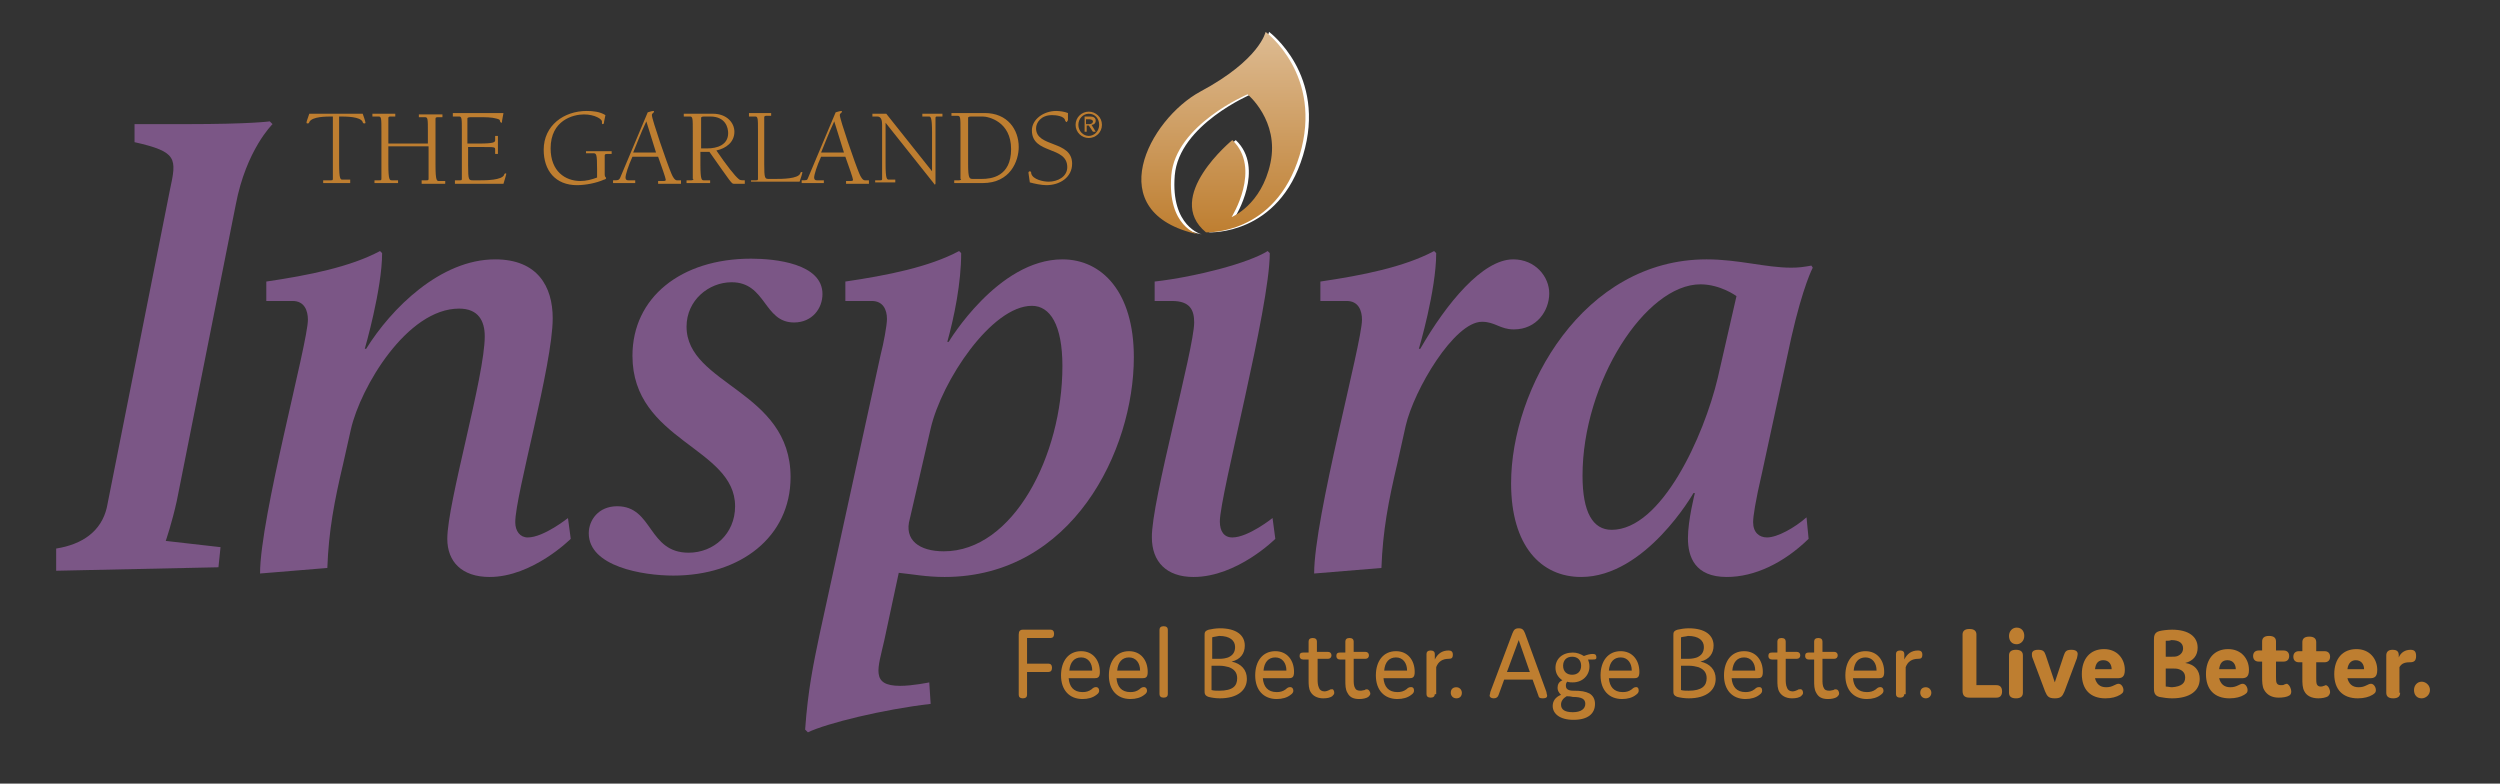 <?xml version="1.0" encoding="UTF-8"?>
<!-- Generator: Adobe Illustrator 27.9.0, SVG Export Plug-In . SVG Version: 6.00 Build 0)  -->
<svg xmlns="http://www.w3.org/2000/svg" xmlns:xlink="http://www.w3.org/1999/xlink" version="1.1" id="Layer_1" x="0px" y="0px" viewBox="0 0 360.5 113" style="enable-background:new 0 0 360.5 113;" xml:space="preserve">
<rect x="0" y="0" width="360.5" height="113" fill="#333333" stroke="none"/>
<style type="text/css">
	.st0{fill:#BE7E30;}
	.st1{fill:#7B5686;}
	.st2{fill:#FFFFFF;}
	.st3{fill:url(#SVGID_1_);}
</style>
<g>
	<path class="st0" d="M148.1,95.7h3.1c0.3,0,0.5,0.2,0.5,0.6c0,0.4-0.2,0.6-0.5,0.6h-3.1v3.3c0,0.3-0.2,0.5-0.6,0.5   c-0.4,0-0.6-0.2-0.6-0.5v-8.7c0-0.5,0.2-0.7,0.6-0.7h4c0.3,0,0.5,0.2,0.5,0.6c0,0.4-0.2,0.6-0.5,0.6h-3.4V95.7z"></path>
	<path class="st0" d="M158.5,99.6c0,0.2-0.1,0.4-0.4,0.6c-0.5,0.4-1.2,0.6-2,0.6c-1.9,0-3.1-1.3-3.1-3.4c0-2.1,1.1-3.5,2.9-3.5   c1.7,0,2.7,1.3,2.7,3c0,0.8-0.3,0.9-0.8,0.9h-3.7c0.1,1.2,0.7,2,2,2c0.5,0,0.9-0.1,1.3-0.4c0.2-0.2,0.4-0.3,0.5-0.3   C158.3,99,158.5,99.3,158.5,99.6z M154.2,96.7h3.3c0-1.1-0.6-1.9-1.6-1.9C154.9,94.8,154.3,95.5,154.2,96.7z"></path>
	<path class="st0" d="M165.4,99.6c0,0.2-0.1,0.4-0.4,0.6c-0.5,0.4-1.2,0.6-2,0.6c-1.9,0-3.1-1.3-3.1-3.4c0-2.1,1.1-3.5,2.9-3.5   c1.7,0,2.7,1.3,2.7,3c0,0.8-0.3,0.9-0.8,0.9h-3.7c0.1,1.2,0.7,2,2,2c0.5,0,0.9-0.1,1.3-0.4c0.2-0.2,0.4-0.3,0.5-0.3   C165.2,99,165.4,99.3,165.4,99.6z M161.1,96.7h3.3c0-1.1-0.6-1.9-1.6-1.9C161.8,94.8,161.2,95.5,161.1,96.7z"></path>
	<path class="st0" d="M168.4,100.1c0,0.3-0.2,0.5-0.6,0.5c-0.4,0-0.6-0.2-0.6-0.5v-9.3c0-0.3,0.2-0.5,0.6-0.5c0.4,0,0.6,0.2,0.6,0.5   V100.1z"></path>
	<path class="st0" d="M179.8,97.9c0,1.6-1.3,2.8-3.9,2.8c-0.6,0-1.2-0.1-1.6-0.2c-0.6-0.2-0.6-0.5-0.6-0.9v-7.9c0-0.5,0-0.7,0.6-0.9   c0.4-0.1,1.1-0.2,1.6-0.2c2.4,0,3.6,1,3.6,2.5c0,1.1-0.6,2-1.9,2.3C179,95.7,179.8,96.6,179.8,97.9z M174.8,91.9V95h1.1   c0.5,0,0.9-0.1,1.2-0.2c0.7-0.3,1-0.8,1-1.5c0-0.9-0.7-1.6-2.3-1.6C175.4,91.8,175.1,91.8,174.8,91.9z M178.4,97.8   c0-0.8-0.4-1.3-1.2-1.6c-0.4-0.1-0.8-0.2-1.3-0.2h-1.2v3.5c0.3,0.1,0.7,0.1,1.1,0.1C177.8,99.6,178.4,98.9,178.4,97.8z"></path>
	<path class="st0" d="M186.5,99.6c0,0.2-0.1,0.4-0.4,0.6c-0.5,0.4-1.2,0.6-2,0.6c-1.9,0-3.1-1.3-3.1-3.4c0-2.1,1.1-3.5,2.9-3.5   c1.7,0,2.7,1.3,2.7,3c0,0.8-0.3,0.9-0.8,0.9h-3.7c0.1,1.2,0.7,2,2,2c0.5,0,0.9-0.1,1.3-0.4c0.2-0.2,0.4-0.3,0.5-0.3   C186.3,99,186.5,99.3,186.5,99.6z M182.2,96.7h3.3c0-1.1-0.6-1.9-1.6-1.9C182.9,94.8,182.3,95.5,182.2,96.7z"></path>
	<path class="st0" d="M192.4,99.9c0,0.2-0.1,0.3-0.3,0.5c-0.3,0.2-0.7,0.3-1.3,0.3c-0.9,0-1.5-0.4-1.8-0.9c-0.3-0.5-0.3-1.1-0.3-1.8   v-2.9h-0.8c-0.3,0-0.5-0.2-0.5-0.5c0-0.4,0.2-0.5,0.5-0.5h0.8v-1.6c0-0.3,0.2-0.5,0.6-0.5c0.4,0,0.6,0.2,0.6,0.5V94h1.6   c0.3,0,0.5,0.2,0.5,0.5s-0.2,0.5-0.5,0.5H190v2.9c0,0.4,0,0.9,0.2,1.3c0.1,0.3,0.4,0.5,0.8,0.5c0.2,0,0.5-0.1,0.7-0.2   c0.1-0.1,0.2-0.1,0.3-0.1C192.3,99.3,192.4,99.7,192.4,99.9z"></path>
	<path class="st0" d="M197.6,100c0,0.2-0.1,0.3-0.3,0.5c-0.3,0.2-0.8,0.3-1.3,0.3c-0.9,0-1.4-0.3-1.7-0.9c-0.3-0.5-0.3-1.1-0.3-1.8   v-3h-0.8c-0.3,0-0.5-0.2-0.5-0.5c0-0.4,0.2-0.5,0.5-0.5h0.8v-1.6c0-0.3,0.2-0.5,0.6-0.5c0.4,0,0.6,0.2,0.6,0.5V94h1.7   c0.3,0,0.5,0.2,0.5,0.5s-0.2,0.5-0.5,0.5h-1.7v3c0,0.4,0,0.9,0.2,1.2c0.1,0.3,0.4,0.4,0.8,0.4c0.2,0,0.5-0.1,0.6-0.1   c0.1-0.1,0.2-0.1,0.3-0.1C197.4,99.4,197.6,99.8,197.6,100z"></path>
	<path class="st0" d="M203.9,99.6c0,0.2-0.1,0.4-0.4,0.6c-0.5,0.4-1.2,0.6-2,0.6c-1.9,0-3.1-1.3-3.1-3.4c0-2.1,1.1-3.5,2.9-3.5   c1.7,0,2.7,1.3,2.7,3c0,0.8-0.3,0.9-0.8,0.9h-3.7c0.1,1.2,0.7,2,2,2c0.5,0,0.9-0.1,1.3-0.4c0.2-0.2,0.4-0.3,0.5-0.3   C203.8,99,203.9,99.3,203.9,99.6z M199.6,96.7h3.3c0-1.1-0.6-1.9-1.6-1.9C200.3,94.8,199.7,95.5,199.6,96.7z"></path>
	<path class="st0" d="M206.9,100.1c0,0.3-0.2,0.5-0.6,0.5c-0.4,0-0.6-0.2-0.6-0.5v-5.8c0-0.3,0.2-0.5,0.6-0.5c0.4,0,0.6,0.2,0.6,0.5   v0.8c0.4-0.8,1-1.3,2-1.3c0.4,0,0.6,0.2,0.6,0.6c0,0.5-0.2,0.6-0.6,0.6c-0.9,0-1.5,0.4-1.8,1.2V100.1z"></path>
	<path class="st0" d="M210,100.7c-0.5,0-0.8-0.4-0.8-0.8c0-0.5,0.3-0.8,0.8-0.8c0.5,0,0.8,0.4,0.8,0.8   C210.8,100.4,210.5,100.7,210,100.7z"></path>
	<path class="st0" d="M223.1,100.3c0,0.2-0.1,0.4-0.6,0.4s-0.6-0.1-0.7-0.5L221,98h-4.1l-0.8,2.2c-0.1,0.3-0.3,0.5-0.7,0.5   c-0.4,0-0.6-0.2-0.6-0.4c0-0.1,0.1-0.3,0.1-0.5l3.2-8.5c0.2-0.5,0.4-0.7,0.9-0.7c0.5,0,0.7,0.2,0.9,0.7l3.1,8.5   C223,100,223.1,100.2,223.1,100.3z M220.6,96.9l-1.6-4.6l-1.7,4.6H220.6z"></path>
	<path class="st0" d="M229.7,95.1H229c0.1,0.3,0.2,0.6,0.2,1c0,1.3-1,2.3-2.4,2.3c-0.3,0-0.5,0-0.8-0.1c-0.2,0.2-0.2,0.4-0.2,0.6   c0,0.5,0.4,0.7,1.1,0.7c1.1,0,1.7,0.1,2.3,0.4c0.5,0.3,0.8,0.8,0.8,1.5c0,1.4-1,2.3-3.1,2.3c-2,0-3-0.9-3-2c0-0.7,0.4-1.3,1.2-1.6   c-0.3-0.3-0.5-0.6-0.5-1c0-0.5,0.2-0.9,0.7-1.1c-0.6-0.4-1-1-1-1.8c0-1.3,1-2.2,2.5-2.2c0.6,0,1.1,0.2,1.6,0.5   c0.5-0.2,0.9-0.3,1.3-0.3c0.4,0,0.5,0.2,0.5,0.5S230,95.1,229.7,95.1z M225.9,100.4c-0.5,0.3-0.8,0.7-0.8,1.2   c0,0.7,0.5,1.1,1.7,1.1c1.2,0,1.8-0.5,1.8-1.2c0-0.7-0.5-1-1.8-1C226.4,100.4,226.1,100.4,225.9,100.4z M228,96   c0-0.8-0.5-1.3-1.3-1.3s-1.3,0.5-1.3,1.3c0,0.8,0.5,1.3,1.3,1.3S228,96.8,228,96z"></path>
	<path class="st0" d="M236.3,99.6c0,0.2-0.1,0.4-0.4,0.6c-0.5,0.4-1.2,0.6-2,0.6c-1.9,0-3.1-1.3-3.1-3.4c0-2.1,1.1-3.5,2.9-3.5   c1.7,0,2.7,1.3,2.7,3c0,0.8-0.3,0.9-0.8,0.9H232c0.1,1.2,0.7,2,2,2c0.5,0,0.9-0.1,1.3-0.4c0.2-0.2,0.4-0.3,0.5-0.3   C236.2,99,236.3,99.3,236.3,99.6z M232,96.7h3.3c0-1.1-0.6-1.9-1.6-1.9C232.7,94.8,232.1,95.5,232,96.7z"></path>
	<path class="st0" d="M247.4,97.9c0,1.6-1.3,2.8-3.9,2.8c-0.6,0-1.2-0.1-1.6-0.2c-0.6-0.2-0.6-0.5-0.6-0.9v-7.9c0-0.5,0-0.7,0.6-0.9   c0.4-0.1,1.1-0.2,1.6-0.2c2.4,0,3.6,1,3.6,2.5c0,1.1-0.6,2-1.9,2.3C246.6,95.7,247.4,96.6,247.4,97.9z M242.4,91.9V95h1.1   c0.5,0,0.9-0.1,1.2-0.2c0.7-0.3,1-0.8,1-1.5c0-0.9-0.7-1.6-2.3-1.6C243.1,91.8,242.7,91.8,242.4,91.9z M246.1,97.8   c0-0.8-0.4-1.3-1.2-1.6c-0.4-0.1-0.8-0.2-1.3-0.2h-1.2v3.5c0.3,0.1,0.7,0.1,1.1,0.1C245.4,99.6,246.1,98.9,246.1,97.8z"></path>
	<path class="st0" d="M254.1,99.6c0,0.2-0.1,0.4-0.4,0.6c-0.5,0.4-1.2,0.6-2,0.6c-1.9,0-3.1-1.3-3.1-3.4c0-2.1,1.1-3.5,2.9-3.5   c1.7,0,2.7,1.3,2.7,3c0,0.8-0.3,0.9-0.8,0.9h-3.7c0.1,1.2,0.7,2,2,2c0.5,0,0.9-0.1,1.3-0.4c0.2-0.2,0.4-0.3,0.5-0.3   C254,99,254.1,99.3,254.1,99.6z M249.8,96.7h3.3c0-1.1-0.6-1.9-1.6-1.9C250.5,94.8,249.9,95.5,249.8,96.7z"></path>
	<path class="st0" d="M260,99.9c0,0.2-0.1,0.3-0.3,0.5c-0.3,0.2-0.7,0.3-1.3,0.3c-0.9,0-1.5-0.4-1.8-0.9c-0.3-0.5-0.3-1.1-0.3-1.8   v-2.9h-0.8c-0.3,0-0.5-0.2-0.5-0.5c0-0.4,0.2-0.5,0.5-0.5h0.8v-1.6c0-0.3,0.2-0.5,0.6-0.5c0.4,0,0.6,0.2,0.6,0.5V94h1.6   c0.3,0,0.5,0.2,0.5,0.5s-0.2,0.5-0.5,0.5h-1.6v2.9c0,0.4,0,0.9,0.2,1.3c0.1,0.3,0.4,0.5,0.8,0.5c0.2,0,0.5-0.1,0.7-0.2   c0.1-0.1,0.2-0.1,0.3-0.1C259.9,99.3,260,99.7,260,99.9z"></path>
	<path class="st0" d="M265.2,100c0,0.2-0.1,0.3-0.3,0.5c-0.3,0.2-0.8,0.3-1.3,0.3c-0.9,0-1.4-0.3-1.7-0.9c-0.3-0.5-0.3-1.1-0.3-1.8   v-3h-0.8c-0.3,0-0.5-0.2-0.5-0.5c0-0.4,0.2-0.5,0.5-0.5h0.8v-1.6c0-0.3,0.2-0.5,0.6-0.5c0.4,0,0.6,0.2,0.6,0.5V94h1.7   c0.3,0,0.5,0.2,0.5,0.5s-0.2,0.5-0.5,0.5h-1.7v3c0,0.4,0,0.9,0.2,1.2c0.1,0.3,0.4,0.4,0.8,0.4c0.2,0,0.5-0.1,0.6-0.1   c0.1-0.1,0.2-0.1,0.3-0.1C265.1,99.4,265.2,99.8,265.2,100z"></path>
	<path class="st0" d="M271.6,99.6c0,0.2-0.1,0.4-0.4,0.6c-0.5,0.4-1.2,0.6-2,0.6c-1.9,0-3.1-1.3-3.1-3.4c0-2.1,1.1-3.5,2.9-3.5   c1.7,0,2.7,1.3,2.7,3c0,0.8-0.3,0.9-0.8,0.9h-3.7c0.1,1.2,0.7,2,2,2c0.5,0,0.9-0.1,1.3-0.4c0.2-0.2,0.4-0.3,0.5-0.3   C271.4,99,271.6,99.3,271.6,99.6z M267.3,96.7h3.3c0-1.1-0.6-1.9-1.6-1.9C268,94.8,267.4,95.5,267.3,96.7z"></path>
	<path class="st0" d="M274.6,100.1c0,0.3-0.2,0.5-0.6,0.5c-0.4,0-0.6-0.2-0.6-0.5v-5.8c0-0.3,0.2-0.5,0.6-0.5c0.4,0,0.6,0.2,0.6,0.5   v0.8c0.4-0.8,1-1.3,2-1.3c0.4,0,0.6,0.2,0.6,0.6c0,0.5-0.2,0.6-0.6,0.6c-0.9,0-1.5,0.4-1.8,1.2V100.1z"></path>
	<path class="st0" d="M277.7,100.7c-0.5,0-0.8-0.4-0.8-0.8c0-0.5,0.3-0.8,0.8-0.8c0.5,0,0.8,0.4,0.8,0.8   C278.5,100.4,278.1,100.7,277.7,100.7z"></path>
	<path class="st0" d="M287.9,98.8c0.5,0,0.8,0.3,0.8,0.9c0,0.6-0.3,0.9-0.8,0.9H284c-0.7,0-1-0.3-1-1v-8.1c0-0.5,0.3-0.8,1-0.8   s1,0.3,1,0.8v7.3H287.9z"></path>
	<path class="st0" d="M290.8,92.9c-0.7,0-1.1-0.5-1.1-1.2c0-0.7,0.5-1.2,1.1-1.2c0.7,0,1.1,0.5,1.1,1.2   C291.9,92.4,291.4,92.9,290.8,92.9z M291.7,99.9c0,0.5-0.3,0.8-1,0.8c-0.7,0-1-0.3-1-0.8v-5.4c0-0.5,0.3-0.8,1-0.8   c0.7,0,1,0.3,1,0.8V99.9z"></path>
	<path class="st0" d="M297.6,94.5c0.2-0.6,0.4-0.8,1.1-0.8c0.7,0,0.9,0.3,0.9,0.6c0,0.2-0.1,0.5-0.1,0.6l-1.8,4.8   c-0.3,0.7-0.5,1-1.4,1c-0.9,0-1.1-0.3-1.4-1l-1.8-4.8c-0.1-0.2-0.1-0.4-0.1-0.6c0-0.3,0.2-0.6,0.9-0.6s0.9,0.2,1.1,0.8l1.3,3.9   L297.6,94.5z"></path>
	<path class="st0" d="M306.2,99.5c0,0.4-0.2,0.5-0.5,0.7c-0.5,0.3-1.2,0.5-2.1,0.5c-2.2,0-3.4-1.3-3.4-3.5c0-2.2,1.2-3.6,3.2-3.6   c1.9,0,3,1.4,3,3c0,1.1-0.5,1.2-1.1,1.2h-3.2c0.2,0.8,0.7,1.3,1.6,1.3c0.5,0,0.8-0.1,1.2-0.3c0.2-0.1,0.4-0.2,0.6-0.2   C305.9,98.6,306.2,99.1,306.2,99.5z M302.1,96.5h2.4c0-0.7-0.4-1.3-1.2-1.3C302.6,95.2,302.2,95.6,302.1,96.5z"></path>
	<path class="st0" d="M317.2,97.9c0,1.7-1.4,2.8-4,2.8c-0.6,0-1.3-0.1-1.8-0.2c-0.8-0.2-0.8-0.8-0.8-1.3v-6.9c0-0.5,0-1.1,0.8-1.3   c0.4-0.1,1.2-0.2,1.8-0.2c2.4,0,3.7,1,3.7,2.6c0,1.1-0.6,1.9-1.8,2.2C316.5,95.8,317.2,96.7,317.2,97.9z M312.3,92.4v2.3h0.8   c0.3,0,0.7,0,0.9-0.1c0.5-0.2,0.8-0.6,0.8-1.1c0-0.7-0.5-1.2-1.7-1.2C312.9,92.4,312.6,92.4,312.3,92.4z M315.1,97.7   c0-0.6-0.3-1-0.9-1.2c-0.3-0.1-0.6-0.1-1-0.1h-0.9v2.6c0.3,0,0.6,0.1,0.9,0.1C314.6,99,315.1,98.5,315.1,97.7z"></path>
	<path class="st0" d="M324.1,99.5c0,0.4-0.2,0.5-0.5,0.7c-0.5,0.3-1.2,0.5-2.1,0.5c-2.2,0-3.4-1.3-3.4-3.5c0-2.2,1.2-3.6,3.2-3.6   c1.9,0,3,1.4,3,3c0,1.1-0.5,1.2-1.1,1.2H320c0.2,0.8,0.7,1.3,1.6,1.3c0.5,0,0.8-0.1,1.2-0.3c0.2-0.1,0.4-0.2,0.6-0.2   C323.8,98.6,324.1,99.1,324.1,99.5z M320,96.5h2.4c0-0.7-0.4-1.3-1.2-1.3C320.5,95.2,320.1,95.6,320,96.5z"></path>
	<path class="st0" d="M330.4,99.7c0,0.3-0.1,0.5-0.3,0.6c-0.3,0.2-0.9,0.3-1.5,0.3c-1,0-1.7-0.4-2.1-1.1c-0.3-0.5-0.3-1.2-0.3-1.9   v-2.2h-0.5c-0.5,0-0.8-0.3-0.8-0.8s0.3-0.8,0.8-0.8h0.5v-1.3c0-0.5,0.3-0.8,1-0.8s1,0.3,1,0.8v1.3h1.1c0.5,0,0.8,0.3,0.8,0.8   s-0.3,0.8-0.8,0.8h-1.1v2.2c0,0.3,0,0.7,0.1,0.9c0.1,0.2,0.3,0.3,0.6,0.3c0.2,0,0.4,0,0.5-0.1c0.1,0,0.2-0.1,0.4-0.1   C330.2,98.8,330.4,99.4,330.4,99.7z"></path>
	<path class="st0" d="M336,99.8c0,0.2-0.1,0.4-0.3,0.6c-0.3,0.2-0.9,0.3-1.4,0.3c-1,0-1.7-0.4-2-1c-0.3-0.5-0.3-1.2-0.3-1.9v-2.3   h-0.5c-0.5,0-0.8-0.3-0.8-0.8s0.3-0.8,0.8-0.8h0.5v-1.3c0-0.5,0.3-0.8,1-0.8s1,0.3,1,0.8v1.3h1.2c0.5,0,0.8,0.3,0.8,0.8   s-0.3,0.8-0.8,0.8h-1.2v2.3c0,0.3,0,0.7,0.1,0.9c0.1,0.2,0.3,0.3,0.5,0.3c0.2,0,0.3,0,0.5-0.1c0.1,0,0.2-0.1,0.3-0.1   C335.8,98.9,336,99.5,336,99.8z"></path>
	<path class="st0" d="M342.6,99.5c0,0.4-0.2,0.5-0.5,0.7c-0.5,0.3-1.2,0.5-2.1,0.5c-2.2,0-3.4-1.3-3.4-3.5c0-2.2,1.2-3.6,3.2-3.6   c1.9,0,3,1.4,3,3c0,1.1-0.5,1.2-1.1,1.2h-3.2c0.2,0.8,0.7,1.3,1.6,1.3c0.5,0,0.8-0.1,1.2-0.3c0.2-0.1,0.4-0.2,0.6-0.2   C342.3,98.6,342.6,99.1,342.6,99.5z M338.5,96.5h2.4c0-0.7-0.4-1.3-1.2-1.3C339.1,95.2,338.6,95.6,338.5,96.5z"></path>
	<path class="st0" d="M346.1,99.9c0,0.5-0.3,0.8-1,0.8c-0.7,0-1-0.3-1-0.8v-5.4c0-0.5,0.3-0.8,0.9-0.8c0.7,0,0.9,0.3,0.9,0.8v0.3   c0.3-0.7,0.9-1.1,1.7-1.1c0.6,0,0.8,0.3,0.8,0.9c0,0.7-0.3,0.9-0.9,0.9c-0.8,0-1.2,0.2-1.5,0.7V99.9z"></path>
	<path class="st0" d="M349.2,100.7c-0.7,0-1.1-0.5-1.1-1.2s0.5-1.2,1.1-1.2s1.2,0.5,1.2,1.2S349.8,100.7,349.2,100.7z"></path>
</g>
<g>
	<g>
		<path class="st1" d="M8.1,79.1c3.8-0.6,6.5-2.5,7.3-5.9l9.1-45.8c1-4.6,1.1-5.5-5.1-6.9v-2.6h7.4c9.5,0,12.1-0.4,12.1-0.4l0.4,0.4    c0,0-3.8,3.7-5.3,11.6l-8.5,42.7c-0.7,3.2-1.6,5.8-1.6,5.8l7.9,0.9l-0.3,2.9L8.1,82.3V79.1z"></path>
		<path class="st1" d="M44.4,46.1c0-1.3-0.5-2.7-2.2-2.7h-3.8v-2.8c6.1-0.9,12.1-2.1,16.4-4.4l0.3,0.3c0,5.2-2.5,13.8-2.5,13.8h0.2    c3.6-5.8,10.7-12.9,18.6-12.9c6.1,0,8.3,3.9,8.3,8.5c0,6.7-5.4,25.5-5.4,29.4c0,1.3,0.7,2.2,1.8,2.2c2.3,0,5.8-2.8,5.8-2.8l0.4,3    c0,0-5.5,5.5-11.7,5.5c-4,0-6.1-2.2-6.1-5.5c0-5.2,5.4-23.4,5.4-29.2c0-2.2-0.9-4-3.7-4c-7.5,0-14.2,11.3-15.6,17.4l-1.1,4.9    c-1.3,5.5-2.1,9.7-2.3,15.1l-9.7,0.8C37.5,74.6,44.4,49.5,44.4,46.1z"></path>
		<path class="st1" d="M89,73c5.2,0,4.4,6.7,10.3,6.7c3.6,0,6.7-2.7,6.7-6.7c0-8.5-14.8-9.4-14.8-21.7c0-8.4,7-14,17.1-14    c3.5,0,10.3,0.7,10.3,5.1c0,2.1-1.5,4.1-4.1,4.1c-4.4,0-4-5.8-9-5.8c-3.3,0-6.5,2.6-6.5,6.4c0,8.4,15,9.2,15,21.7    c0,8.6-7.2,14.2-16.9,14.2c-4.4,0-12.2-1.3-12.2-6.1C84.9,75,86.3,73,89,73z"></path>
		<path class="st1" d="M127,51.1c0.4-1.5,0.9-4.2,0.9-5.1c0-1.4-0.6-2.6-2.2-2.6h-3.8v-2.8c6.1-0.9,12.1-2.1,16.4-4.4l0.3,0.3    c0,4.3-1,9.2-2,12.8h0.2c0,0,7.1-11.9,16.4-11.9c5.7,0,10.3,4.7,10.3,14.1c0,13.5-8.9,31.7-27.3,31.7c-2.6,0-4.6-0.4-6.6-0.6    l-2.1,9.8c-0.9,4-2,6.5,2.3,6.5c1.8,0,4.2-0.5,4.2-0.5l0.2,3.1c-6.9,0.8-15,2.8-17.7,4.1l-0.4-0.4c0.4-5.7,1.2-9.5,2.1-13.8    L127,51.1z M136.1,79.5c10,0,17.1-13.8,17.1-26.7c0-6-1.8-8.7-4.4-8.7c-5.8,0-13,10.8-14.6,17.7l-3,13    C130.3,77.9,132.6,79.5,136.1,79.5z"></path>
		<path class="st1" d="M172.2,46.5c0-1.8-0.6-3.1-3.2-3.1h-2.5v-2.8c6.1-0.7,13.6-2.7,16.3-4.4l0.3,0.3c0,7.9-7.2,34.9-7.2,38.7    c0,1.4,0.6,2.3,1.8,2.3c2.3,0,5.8-2.8,5.8-2.8l0.4,3c0,0-5.5,5.5-11.8,5.5c-3.9,0-6-2.2-6-5.7C166,72.4,172.2,50.3,172.2,46.5z"></path>
		<path class="st1" d="M196.4,46.1c0-1.3-0.5-2.7-2.2-2.7h-3.8v-2.8c6.1-0.9,12.1-2.1,16.4-4.4l0.3,0.3c0,5.4-2.5,13.8-2.5,13.8h0.2    c3.8-6.6,9-12.9,13.4-12.9c3.2,0,5.2,2.5,5.2,4.9c0,2.5-1.8,5.2-5.1,5.2c-2,0-2.7-1.1-4.6-1.1c-4,0-9.8,9.8-11,15l-1.2,5.4    c-1.3,5.5-2.1,9.7-2.3,15.1l-9.7,0.8C189.5,74.6,196.4,49.5,196.4,46.1z"></path>
		<path class="st1" d="M217.9,69.7c0-13.7,10.4-32.3,28.2-32.3c4.6,0,8.5,1.2,12.2,1.2c1.1,0,1.8-0.1,2.9-0.3l0.2,0.3    c0,0-1.4,2.6-3.1,10.1l-4.2,19.4c-1,4.3-1.3,6.4-1.3,7.2c0,1.5,0.9,2.2,2,2.2c1.5,0,4-1.4,5.7-2.9l0.3,3.1    c-3.6,3.5-7.8,5.5-11.8,5.5c-4.6,0-5.6-2.9-5.6-5.6c0-2.6,1-6.5,1-6.5h-0.2c0,0-6.9,12.1-16.2,12.1    C222.2,83.2,217.9,78.7,217.9,69.7z M247.7,54.5l2.7-11.8c0,0-2.3-1.7-5.2-1.7c-7.9,0-17,14.1-17,27.6c0,5.3,1.5,7.8,4.2,7.8    C239.6,76.4,245.7,62.9,247.7,54.5z"></path>
	</g>
	<g>
		<path class="st0" d="M50.8,26.4h-4.2V26h1.1c0.2,0,0.3,0,0.3-0.2v-9c-1,0-3,0-3.4,0.8c0,0.1-0.1,0.2-0.2,0.2c-0.1,0-0.2,0-0.2-0.1    c0-0.1,0-0.2,0.4-1.3h7.7c0.4,1.1,0.4,1.3,0.4,1.3c0,0.1-0.1,0.1-0.2,0.1c-0.1,0-0.2-0.1-0.2-0.2c-0.3-0.8-2.4-0.8-3.4-0.8v6.8    c0,2.3,0.2,2.3,0.5,2.3h1.1V26.4z"></path>
		<path class="st0" d="M56,21.2v2.5c0,2.3,0.2,2.3,0.5,2.3h0.9v0.4H54V26h0.7c0.2,0,0.3,0,0.3-0.2v-6.9c0-1.8,0-2.1-0.4-2.1h-0.9    v-0.4H57v0.4h-0.6c-0.2,0-0.4,0-0.4,0.2v3.7h5.7v-1.7c0-1.8,0-2.1-0.4-2.1h-0.9v-0.4h3.4v0.4h-0.6c-0.2,0-0.4,0-0.4,0.2v6.7    c0,2.3,0.2,2.3,0.5,2.3h0.9v0.4h-3.4V26h0.7c0.2,0,0.3,0,0.3-0.2v-4.7H56z"></path>
		<path class="st0" d="M65.1,16.3h7.5l-0.2,1.1c0,0.2,0,0.3-0.1,0.3c-0.1,0-0.1-0.1-0.2-0.2c0-0.3-0.2-0.3-0.5-0.4    c-0.7-0.2-1.6-0.2-2.4-0.2h-1.2c-0.3,0-0.6,0-0.6,0.2v3.6H69c2.3,0,2.4-0.2,2.4-0.5v-0.6h0.4v2.6h-0.4v-0.6c0-0.4,0-0.4-1.9-0.4    h-2v2.6c0,2.2,0.1,2.2,0.7,2.2h1c0.8,0,3.2,0,3.5-0.8c0-0.1,0.1-0.2,0.2-0.2c0.1,0,0.1,0,0.1,0.1c0,0.1-0.2,0.7-0.4,1.4h-7V26h0.7    c0.2,0,0.3,0,0.3-0.2v-6.9c0-1.8,0-2.1-0.4-2.1h-0.9V16.3z"></path>
		<path class="st0" d="M84.5,21.8h3.7v0.4h-0.6c-0.2,0-0.4,0-0.4,0.2v2.8c0,0.4,0.2,0.3,0.2,0.5c0,0.1-0.2,0.2-0.3,0.2    c-1.1,0.5-2.7,0.8-3.9,0.8c-3.1,0-4.8-2.1-4.8-5.1c0-3.5,2.9-5.6,6.2-5.6c0.9,0,1.9,0.1,2.7,0.6l-0.2,1c0,0.1,0,0.3-0.2,0.3    c-0.1,0-0.1-0.1-0.1-0.2c0-0.1,0-0.1,0-0.2c0-0.3-1-1-2.6-1c-1.5,0-4.8,0.8-4.8,4.9c0,3.3,2.1,4.7,4.3,4.7c0.8,0,1.6-0.2,2.4-0.5    v-1.1c0-2.4-0.1-2.4-0.6-2.4h-1L84.5,21.8z"></path>
		<path class="st0" d="M94.6,22h-3.3c0.6-1.4,1-2.6,1.9-4.5L94.6,22z M94.9,22.6c0.5,1.4,1.1,3.1,1.1,3.3c0,0.1,0,0.2-0.3,0.2h-0.8    v0.4h3.3V26h-0.6c-0.3,0-0.6-0.5-0.8-1c-0.6-1.4-2.8-7.8-2.8-8.4c0-0.3,0.3-0.3,0.3-0.5c0-0.1,0-0.1-0.1-0.1    c-0.1,0-0.5,0.1-0.8,0.2l-4,9.5C89.2,26,89.1,26,88.4,26v0.4h3.2V26h-0.4h-0.6c-0.4,0-0.4-0.3-0.4-0.4c0-0.4,0.4-1.7,1-3H94.9z"></path>
		<path class="st0" d="M101.1,17c0-0.2,0.3-0.2,0.6-0.2h0.7c2.3,0,2.6,1.7,2.6,2.4c0,1.7-1.6,2.2-3,2.2h-0.9V17z M100,25.8    c0,0.1-0.1,0.2-0.3,0.2h-0.7v0.4h3.4V26h-0.9c-0.3,0-0.5,0-0.5-2.3v-1.8h1.3c3.1,4.4,3.2,4.6,3.5,4.6h1.6V26c-0.5,0-0.7,0-0.9-0.2    c-0.5-0.4-1.7-1.9-3.2-4.1c1.4-0.3,2.6-1.2,2.6-2.7c0-1.3-1.1-2.6-3.1-2.6h-4.2v0.4h0.9c0.4,0,0.4,0.3,0.4,2.1V25.8z"></path>
		<path class="st0" d="M107.8,16.3h3.4v0.4h-0.6c-0.2,0-0.4,0-0.4,0.2v6.7c0,2.2,0.1,2.2,0.7,2.2h1c0.8,0,3.2,0,3.5-0.8    c0-0.1,0.1-0.2,0.2-0.2c0.1,0,0.1,0,0.1,0.1c0,0.1-0.2,0.7-0.4,1.3h-7V26h0.7c0.2,0,0.3,0,0.3-0.2v-6.9c0-1.8,0-2.1-0.4-2.1h-0.9    V16.3z"></path>
		<path class="st0" d="M121.7,22h-3.3c0.6-1.4,1-2.6,1.9-4.5L121.7,22z M121.9,22.6c0.5,1.4,1.1,3.1,1.1,3.3c0,0.1,0,0.2-0.3,0.2    H122v0.4h3.3V26h-0.6c-0.3,0-0.6-0.5-0.8-1c-0.6-1.4-2.8-7.8-2.8-8.4c0-0.3,0.3-0.3,0.3-0.5c0-0.1,0-0.1-0.1-0.1    c-0.1,0-0.5,0.1-0.8,0.2l-4,9.5c-0.1,0.3-0.2,0.3-0.9,0.3v0.4h3.2V26h-0.4h-0.6c-0.4,0-0.4-0.3-0.4-0.4c0-0.4,0.4-1.7,1-3H121.9z"></path>
		<path class="st0" d="M134.4,24.7L134.4,24.7l0-5.6c0-2.3-0.2-2.3-0.5-2.3H133v-0.4h2.9v0.4h-0.7c-0.2,0-0.3,0-0.3,0.2v9.4    c0,0.1,0,0.2-0.1,0.2c0,0-0.1,0-0.1-0.1l-7-8.8h0v5.9c0,2.3,0.2,2.3,0.5,2.3h0.9v0.4h-2.9V26h0.7c0.2,0,0.3,0,0.3-0.2V18    c0-0.6-0.1-1.2-0.7-1.2h-0.7v-0.4h2L134.4,24.7z"></path>
		<path class="st0" d="M139.6,17c0-0.2,0.3-0.2,0.6-0.2h1.5c0.8,0,4.1,0.7,4.1,4.7c0,4-2.9,4.3-4.2,4.3h-1.3c-0.5,0-0.7,0-0.7-2.2    V17z M138.6,25.8c0,0.1-0.1,0.2-0.3,0.2h-0.7v0.4h4.1c4,0,5.2-3.2,5.2-5.2c0-2.5-1.6-4.9-4.9-4.9h-4.8v0.4h0.9    c0.4,0,0.4,0.3,0.4,2.1V25.8z"></path>
		<path class="st0" d="M153.9,17.4c0,0.1,0,0.2-0.1,0.2c-0.1,0-0.1-0.1-0.2-0.2c-0.1-0.7-1.4-0.8-1.9-0.8c-1.6,0-2.3,1.1-2.3,1.9    c0,2.8,5.2,1.7,5.2,5.1c0,2-1.8,3.1-3.7,3.1c-0.7,0-1.7-0.2-2.4-0.4c-0.1-0.8-0.2-1.3-0.2-1.4c0-0.1,0.1-0.2,0.2-0.2    c0.2,0,0.2,0.2,0.2,0.3c0.2,0.9,1.8,1.2,2.5,1.2c1.3,0,2.7-0.7,2.7-2.1c0-3.1-5.1-1.8-5.1-5.3c0-1.6,1.7-2.8,3.5-2.8    c0.5,0,1.2,0.1,1.7,0.3V17.4z"></path>
		<path class="st0" d="M155.5,18c0-0.9,0.7-1.6,1.5-1.6c0.9,0,1.5,0.7,1.5,1.6c0,0.9-0.7,1.6-1.5,1.6    C156.2,19.6,155.5,18.9,155.5,18z M157,19.9c1,0,1.9-0.8,1.9-1.9c0-1.1-0.9-1.9-1.9-1.9c-1,0-1.9,0.8-1.9,1.9    C155.1,19.1,156,19.9,157,19.9z M156.6,18.1h0.4l0.6,0.9h0.4l-0.6-1c0.3,0,0.6-0.2,0.6-0.6c0-0.4-0.3-0.6-0.8-0.6h-0.8v2.2h0.3    V18.1z M156.6,17.9v-0.7h0.5c0.2,0,0.5,0.1,0.5,0.3c0,0.3-0.3,0.4-0.5,0.4H156.6z"></path>
	</g>
	<path class="st2" d="M183,4.6c0,0-0.8,4-9.4,8.6c-7.4,4-14.6,17.5-0.3,20.6c0,0-4.5-1.1-3.9-8.5c0.6-7.3,11-11.7,11-11.7   s4.6,3.8,3.3,9.9c-1.3,6.1-5.6,7.8-5.6,7.8s4.4-7,0.1-11.1c0,0-10,8.2-3.8,13.3c0,0,10,0.5,13.5-11.1S183,4.6,183,4.6z"></path>
	
		<linearGradient id="SVGID_1_" gradientUnits="userSpaceOnUse" x1="181.029" y1="395.802" x2="181.029" y2="366.604" gradientTransform="matrix(1 0 0 1 -4.667 -362)">
		<stop offset="0" style="stop-color:#BE7E30"></stop>
		<stop offset="1" style="stop-color:#DDBB92"></stop>
	</linearGradient>
	<path class="st3" d="M182.5,4.6c0,0-0.8,4-9.4,8.6c-7.4,4-14.6,17.5-0.3,20.6c0,0-4.5-1.1-3.9-8.5c0.6-7.3,11-11.7,11-11.7   s4.6,3.8,3.3,9.9c-1.3,6.1-5.6,7.8-5.6,7.8s4.4-7,0.1-11.1c0,0-10,8.2-3.8,13.3c0,0,10,0.5,13.5-11.1S182.5,4.6,182.5,4.6z"></path>
</g>
</svg>

